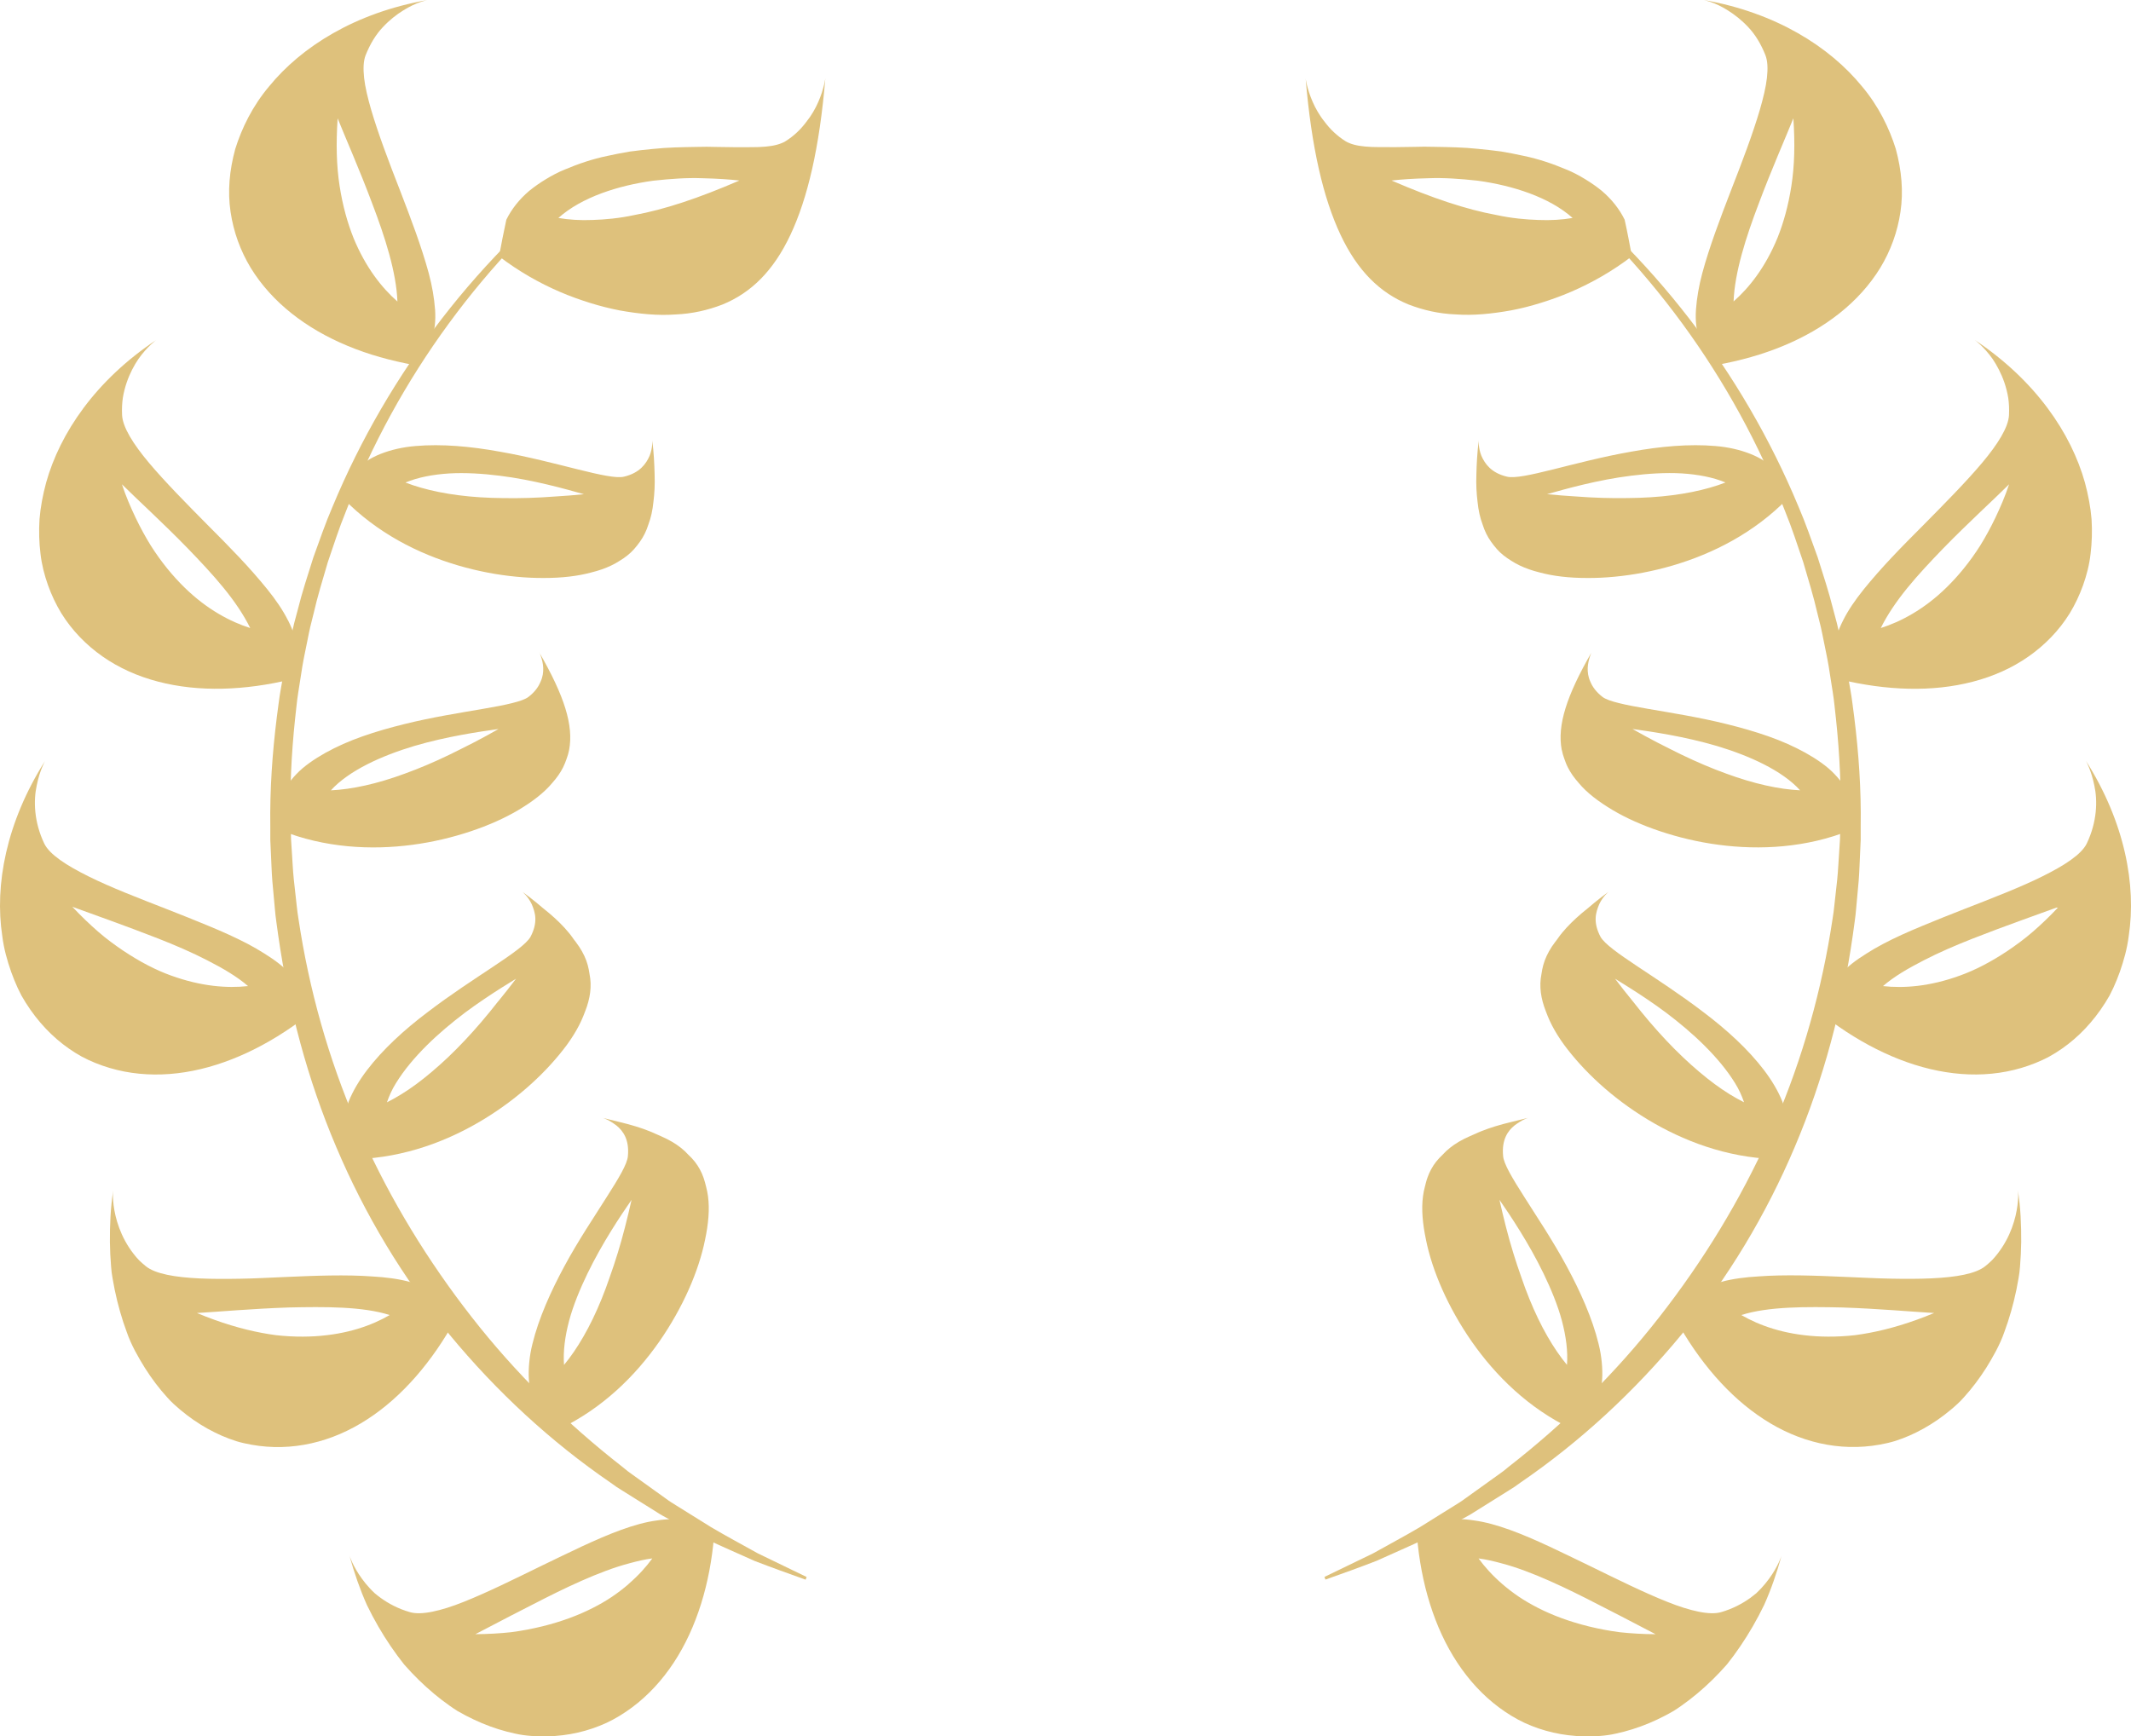 <svg xmlns="http://www.w3.org/2000/svg" id="uuid-9c416090-755a-4323-95f5-a90e5af98c96" data-name="Capa 2" viewBox="0 0 574.28 468.03"><defs><style>      .uuid-1a5b307e-1e1a-4d8c-a26d-0566fc6c27d9 {        fill: #dec17c;      }    </style></defs><g id="uuid-6a671afc-9d48-4725-b503-8ccf4cdef274" data-name="&#xEB;&#xCE;&#xD3;&#xC8; 1"><g><g><path class="uuid-1a5b307e-1e1a-4d8c-a26d-0566fc6c27d9" d="M217.37,425.06l-13.1-6.34c-4.23-2.37-8.5-4.63-12.65-7.09l-6.14-3.83-3.07-1.91c-1.02-.63-2.05-1.26-3.01-1.99l-5.87-4.21-2.93-2.1c-.49-.35-.98-.69-1.46-1.06l-1.4-1.14c-15.15-11.82-28.9-25.34-40.65-40.42-11.76-15.05-21.78-31.44-29.6-48.88-7.84-17.43-13.36-35.92-16.49-54.84-.34-2.37-.81-4.73-1.04-7.12l-.79-7.15c-.25-2.39-.34-4.79-.51-7.18l-.23-3.59-.07-3.6c-.33-9.6,.15-19.22,1.15-28.77,.29-2.38,.47-4.79,.86-7.16l1.12-7.13c.4-2.37,.93-4.72,1.39-7.08,.25-1.18,.45-2.36,.74-3.53l.87-3.5c1.07-4.7,2.5-9.29,3.85-13.92,1.56-4.56,3.02-9.15,4.85-13.61,13.87-35.98,37.48-68.3,67.81-92.56l-.47-.6c-31.06,23.54-55.81,55.51-70.88,91.74-1.95,4.5-3.53,9.15-5.21,13.76-1.47,4.68-3.02,9.34-4.2,14.11l-.95,3.56c-.31,1.19-.55,2.39-.82,3.59-.52,2.4-1.1,4.79-1.56,7.2l-1.28,7.26c-.44,2.42-.68,4.87-1.03,7.3-1.22,9.75-1.9,19.59-1.76,29.44v3.69s.17,3.69,.17,3.69c.13,2.46,.18,4.92,.38,7.38l.67,7.36c.18,2.46,.62,4.89,.92,7.33,2.8,19.5,7.87,38.75,15.61,56.96,7.7,18.21,17.99,35.38,30.57,50.64,12.59,15.25,27.21,28.81,43.46,39.94l1.5,1.07c.51,.34,1.04,.66,1.56,.99l3.13,1.96,6.25,3.91c1.02,.68,2.11,1.25,3.19,1.83l3.24,1.75,6.47,3.49c4.43,2.09,8.94,4.03,13.39,6.04,4.56,1.76,9.17,3.41,13.75,5.05l.27-.71Z"></path><path class="uuid-1a5b307e-1e1a-4d8c-a26d-0566fc6c27d9" d="M185.36,410c-2.52-.69-5.34-.64-8.37-.17-2.97,.39-6.18,1.29-9.57,2.52-6.77,2.45-14.31,6.25-21.58,9.74-7.32,3.58-14.59,7.18-20.86,9.67-3.16,1.27-5.97,2.15-8.42,2.65-2.45,.5-4.53,.58-6.09,.13-3.12-.9-5.76-2.3-7.93-3.88-.54-.39-1.06-.8-1.54-1.21-.47-.43-.9-.87-1.31-1.31-.82-.88-1.54-1.76-2.15-2.61-2.47-3.39-3.36-6.2-3.36-6.2,1.31,4.71,2.87,9.19,4.71,13.3,1.94,4.01,4.1,7.72,6.42,11.12,1.16,1.7,2.36,3.33,3.58,4.87,1.29,1.47,2.61,2.87,3.95,4.18,2.69,2.63,5.47,4.95,8.3,6.94,.71,.5,1.41,.98,2.13,1.43,.74,.43,1.47,.83,2.21,1.22,1.48,.77,2.96,1.47,4.44,2.09,2.96,1.24,5.92,2.16,8.83,2.78,2.88,.67,5.87,.79,8.71,.76,2.85-.07,5.62-.41,8.28-1.02,2.66-.61,5.21-1.48,7.64-2.59,2.43-1.12,4.78-2.58,6.95-4.19,4.36-3.25,8.12-7.34,11.23-12.06,6.22-9.44,9.81-21.43,10.87-34.13-2.4-1.26-4.7-2.7-7.06-4.04Zm-15.96,16.97c-1.33,1.15-2.79,2.28-4.41,3.38-1.61,1.09-3.34,2.1-5.26,3.07-3.82,1.94-8.29,3.64-13.56,4.94-2.63,.64-5.47,1.21-8.49,1.59-2.98,.32-6.16,.51-9.57,.53,2.46-1.28,5.74-2.99,9.54-4.97,1.86-.95,3.84-1.97,5.93-3.04,2.09-1.08,4.26-2.18,6.46-3.26,4.4-2.15,8.92-4.2,13.28-5.82,2.18-.81,4.32-1.5,6.38-2.04,2.09-.57,4.15-1.05,6.09-1.29-1.64,2.26-3.74,4.6-6.4,6.89Z"></path><path class="uuid-1a5b307e-1e1a-4d8c-a26d-0566fc6c27d9" d="M117.74,349.14c-3.94-3.36-10.06-4.65-17.37-5.08-7.11-.53-15.35-.22-23.6,.15-4.09,.17-8.27,.41-12.1,.46-3.84,.07-7.52,.07-10.85-.08-6.66-.31-11.96-1.22-14.52-3.29-.64-.52-1.24-1.05-1.8-1.59-.54-.55-1.02-1.13-1.47-1.71-.91-1.16-1.67-2.34-2.31-3.52-1.29-2.36-2.08-4.68-2.57-6.71-.49-2.04-.66-3.78-.71-5.02-.04-.61,0-1.12,.03-1.46,.03-.34,.05-.53,.05-.53-.75,4.86-.93,9.51-.9,14.03,.03,2.25,.13,4.46,.32,6.62,.07,1.09,.21,2.14,.4,3.17,.17,1.03,.36,2.05,.57,3.06,.83,4.02,1.92,7.83,3.24,11.38,1.24,3.59,3.07,6.73,4.89,9.68,1.86,2.94,3.88,5.6,6.04,7.97,1.05,1.2,2.24,2.26,3.43,3.27,1.19,1,2.41,1.93,3.65,2.79,2.47,1.71,5.03,3.13,7.62,4.26,1.3,.56,2.6,1.05,3.92,1.47,1.33,.41,2.71,.7,4.07,.95,10.91,1.96,21.75-.69,31.19-6.83,9.47-6.12,17.61-15.7,23.8-27l-4.99-6.42Zm-32.76,11.03c-2.16,.13-4.46,.15-6.89,.02-1.21-.07-2.47-.16-3.74-.31-1.25-.16-2.53-.37-3.84-.62-5.26-.99-11.06-2.69-17.44-5.35,5.64-.32,15.04-1.17,24.71-1.49,9.56-.21,19.92-.31,27.24,2.04-4.82,2.8-11.39,5.17-20.04,5.71Z"></path><path class="uuid-1a5b307e-1e1a-4d8c-a26d-0566fc6c27d9" d="M81.49,270.05l-.81-3.98c-1.17-2.33-3.04-4.4-5.45-6.3-1.2-.95-2.55-1.86-3.97-2.75-1.39-.89-2.89-1.75-4.47-2.59-3.18-1.67-6.71-3.26-10.43-4.8-3.71-1.54-7.47-3.05-11.3-4.54-7.63-2.98-15.25-5.9-21.18-8.86-5.96-2.95-10.51-5.91-11.94-8.83-2.79-5.85-2.94-11.55-2.05-15.66,.81-4.12,2.28-6.67,2.28-6.67C1.62,221.7-1.47,238.64,.61,252.28c.42,3.44,1.34,6.65,2.39,9.66,.54,1.51,1.13,2.96,1.77,4.36,.32,.7,.66,1.38,1.01,2.05,.38,.67,.77,1.32,1.17,1.95,3.21,5.09,7.17,9.24,11.62,12.34,1.11,.78,2.25,1.49,3.42,2.14,1.19,.64,2.45,1.22,3.7,1.73,2.52,1.02,5.13,1.79,7.79,2.31,5.32,1.03,10.87,1.06,16.45,.17,11.16-1.77,22.45-7.21,32.58-15-.34-1.31-.77-2.6-1.03-3.93Zm-35.4-7.1c-4.13-1.49-8.29-3.65-12.81-6.65-2.23-1.51-4.59-3.21-6.85-5.19-2.27-1.97-4.58-4.19-6.93-6.69,2.62,.95,6.11,2.21,10.16,3.68,3.99,1.45,8.42,3.1,12.99,4.88,4.54,1.79,9.1,3.74,13.21,5.87,4.15,2.12,8.05,4.39,10.98,6.94-5.55,.61-12.55,.13-20.75-2.84Z"></path><path class="uuid-1a5b307e-1e1a-4d8c-a26d-0566fc6c27d9" d="M77.57,167.14c-1.35-2.7-3.25-5.46-5.52-8.29-2.3-2.84-4.82-5.7-7.55-8.6-2.73-2.9-5.64-5.84-8.56-8.76-5.75-5.81-11.41-11.54-15.75-16.69-4.32-5.14-7.11-9.63-7.29-12.9-.08-1.63-.01-3.19,.2-4.65,.24-1.45,.59-2.81,1.02-4.08,.86-2.54,2.02-4.69,3.19-6.42,2.42-3.42,4.84-5.14,4.84-5.14-16.39,10.9-26,25.15-29.72,38.48-.9,3.35-1.52,6.64-1.78,9.84-.2,3.22-.11,6.33,.26,9.3,.33,2.96,1.07,5.82,2.03,8.51,.96,2.69,2.16,5.2,3.57,7.53,2.89,4.67,6.74,8.61,11.15,11.69,4.42,3.09,9.46,5.34,14.96,6.77,10.96,2.87,23.38,2.41,35.93-.63,.44-2.68,.87-5.35,1.48-8-.13-2.6-1.08-5.26-2.44-7.97Zm-18.7-1.72c-3.03-1.79-6.12-4.1-9.19-7.11-3.07-3.01-6.17-6.72-9.07-11.3-1.41-2.28-2.78-4.78-4.09-7.52-1.3-2.74-2.61-5.74-3.66-8.95,3.91,3.9,10.96,10.3,17.7,17.23,3.34,3.46,6.79,7.11,9.74,10.74,2.95,3.63,5.39,7.23,7.13,10.77-2.67-.84-5.55-2.08-8.56-3.86Z"></path><path class="uuid-1a5b307e-1e1a-4d8c-a26d-0566fc6c27d9" d="M117.24,83.4c-.23-3.07-.77-6.3-1.71-9.8-1.9-7.01-4.8-14.68-7.76-22.35-3.01-7.7-5.83-15.15-7.73-21.61-.93-3.21-1.65-6.18-1.92-8.67-.27-2.49-.18-4.57,.41-6.08,1.2-3.02,2.76-5.58,4.6-7.52,1.82-1.97,3.76-3.46,5.54-4.56,1.77-1.11,3.37-1.83,4.56-2.23,1.18-.41,1.91-.56,1.91-.56-19.4,3.41-33.92,12.59-42.64,23.29-4.46,5.3-7.32,11.17-9.1,16.84-1.59,5.82-2.08,11.48-1.27,16.93,.8,5.45,2.67,10.55,5.45,15.14,2.84,4.63,6.59,8.75,11.01,12.26,4.43,3.52,9.54,6.45,15.12,8.76,5.6,2.33,11.57,3.99,17.96,5.16,1.52-2.24,3-4.52,4.57-6.73,.94-2.43,1.21-5.2,1.01-8.25Zm-22-19.34c-1.59-3.98-2.89-8.59-3.72-13.95-.84-5.37-.99-11.32-.53-18.21,2.1,5.23,5.91,13.84,9.29,22.88,3.51,9.19,6.54,18.66,6.82,26.49-4.19-3.68-8.57-9.17-11.86-17.2Z"></path><path class="uuid-1a5b307e-1e1a-4d8c-a26d-0566fc6c27d9" d="M190.8,322.45c-.12-.87-.28-1.71-.5-2.52-.21-.82-.4-1.67-.69-2.45-.55-1.58-1.33-3.04-2.37-4.36-.52-.66-1.11-1.28-1.75-1.88-.59-.65-1.24-1.26-1.97-1.84-1.46-1.16-3.21-2.19-5.29-3.1-1.08-.43-2.06-.96-3.22-1.4-1.14-.46-2.36-.89-3.68-1.29-2.62-.82-5.72-1.48-8.89-2.29,0,0,.47,.13,1.15,.46,.68,.33,1.56,.86,2.51,1.57,1.85,1.47,3.52,3.9,3.11,8.22-.12,2.1-2.48,6.03-5.8,11.22-1.7,2.66-3.55,5.56-5.5,8.62-1.95,3.12-3.99,6.49-5.8,9.86-3.68,6.8-6.95,14.09-8.62,20.94-.44,1.73-.71,3.37-.86,4.96-.16,1.59-.2,3.14-.11,4.62,.18,2.96,.88,5.66,2.21,7.93,.49,.47,.95,.97,1.46,1.42l1.53,1.34,3.07,2.67c11.61-5.59,20.4-14.27,26.87-23.52,6.44-9.27,10.65-19.09,12.33-27.41,.91-4.26,1.28-8.28,.81-11.75Zm-24.33,15.29c-.69,2.25-1.41,4.43-2.16,6.51-.69,2.03-1.42,3.99-2.18,5.86-3.03,7.47-6.56,13.49-10.13,17.79-.28-3.64,.26-7.73,1.37-11.91,1.12-4.19,2.97-8.63,4.95-12.73,4.02-8.28,8.89-15.53,11.88-19.86-1.15,5.08-2.34,9.84-3.73,14.35Z"></path><path class="uuid-1a5b307e-1e1a-4d8c-a26d-0566fc6c27d9" d="M159.07,263.8c-.1-.81-.28-1.61-.4-2.45-.31-1.66-.91-3.3-1.84-4.94-.46-.82-1-1.64-1.63-2.47-.67-.81-1.19-1.7-1.93-2.55-1.41-1.72-3.17-3.48-5.32-5.29-.54-.45-1.1-.91-1.68-1.37-.56-.47-1.13-.95-1.7-1.43-1.18-.96-2.45-1.94-3.83-2.95,0,0,1.57,1.26,2.56,3.37,.45,1.07,.92,2.32,.97,3.79,.05,1.46-.31,3.13-1.32,5.03-2.18,3.8-15.2,10.7-27.72,20.28-6.35,4.79-12.1,10.07-16.33,15.63-2.11,2.78-3.8,5.61-4.92,8.42-1.06,2.79-1.39,5.49-1.05,8.09l3.18,7.48c13.01-.48,24.6-4.89,34.23-10.73,9.65-5.88,17.18-13.01,22.42-20.06,1.28-1.76,2.37-3.5,3.26-5.22,.9-1.72,1.52-3.39,2.14-5.12,.57-1.71,.91-3.39,.99-5.04,.04-.83,.02-1.64-.08-2.46Zm-24.8,6.08c-1.51,1.92-3,3.77-4.51,5.53-3.01,3.53-6.04,6.73-9,9.55-1.48,1.41-2.96,2.73-4.41,3.95-1.42,1.2-2.8,2.31-4.18,3.32-2.74,2.02-5.4,3.64-7.89,4.89,.59-1.71,1.33-3.41,2.42-5.16,1.08-1.75,2.34-3.49,3.74-5.19,2.8-3.41,6.14-6.66,9.6-9.6,1.73-1.47,3.49-2.87,5.22-4.18,1.76-1.32,3.54-2.56,5.21-3.69,3.35-2.27,6.37-4.13,8.6-5.5-1.59,2.1-3.19,4.14-4.8,6.1Z"></path><path class="uuid-1a5b307e-1e1a-4d8c-a26d-0566fc6c27d9" d="M145.38,175.89s.22,.44,.44,1.17c.24,.73,.52,1.76,.57,2.93,.05,1.17-.11,2.47-.73,3.8-.56,1.34-1.52,2.72-3.21,4.03-.84,.66-2.43,1.2-4.54,1.72-2.08,.52-4.73,1.01-7.76,1.53-6.05,1.05-13.7,2.24-21.21,4.11-3.78,.93-7.58,2.01-11.22,3.29-3.65,1.28-6.98,2.76-10.04,4.46-3.01,1.7-5.8,3.6-7.81,5.73-2.05,2.13-3.55,4.47-4.32,6.98-.05,2.71,.04,5.42,.05,8.13,5.91,2.4,12.07,3.75,18.07,4.32,6.01,.57,11.89,.36,17.47-.38,5.59-.74,10.82-2.01,15.66-3.62,4.85-1.62,9.23-3.57,12.91-5.76,3.69-2.2,6.92-4.63,9.13-7.31,1.19-1.34,2.19-2.73,2.92-4.21,.38-.74,.65-1.5,.93-2.27,.29-.77,.52-1.57,.68-2.39,1.25-6.61-1.28-14.55-8.01-26.25Zm-17.73,24.26c-1.14,.58-2.24,1.13-3.3,1.67-1.09,.54-2.15,1.07-3.16,1.57-4.17,2.02-8.23,3.74-12.08,5.13-7.56,2.8-14.36,4.25-19.94,4.51,4.85-5.35,13.74-9.35,22.41-11.94,8.84-2.61,17.63-3.87,22.77-4.59-2.25,1.29-4.49,2.5-6.7,3.65Z"></path><path class="uuid-1a5b307e-1e1a-4d8c-a26d-0566fc6c27d9" d="M176.41,127.85c-.06-2.76-.21-5.76-.63-9.17,0,0,.15,2.01-.72,4.18-.94,2.13-2.62,4.58-6.81,5.6-4.03,1.1-18.27-4.06-33.63-6.73-7.76-1.41-15.59-2.12-22.6-1.51-3.53,.29-6.63,1.02-9.42,2.11-2.76,1.1-5.15,2.6-6.77,4.63-1.09,2.48-2.28,4.92-3.29,7.44,9.05,9.25,20.09,14.83,30.91,18.01,5.41,1.59,10.77,2.58,15.82,3.05,2.53,.24,4.97,.34,7.31,.33,2.39,0,4.67-.12,6.82-.37,2.15-.25,4.17-.63,6.03-1.14,1.93-.48,3.71-1.09,5.3-1.86,.8-.38,1.55-.8,2.26-1.26,.74-.45,1.44-.92,2.09-1.45,1.32-1.03,2.36-2.29,3.35-3.66,.99-1.37,1.77-2.94,2.33-4.75,.66-1.75,1.1-3.73,1.33-5.99,.28-2.23,.43-4.66,.32-7.46Zm-26.73,5.97c-2.45,.19-4.84,.32-7.18,.39-2.34,.07-4.61,.09-6.82,.05-2.18-.02-4.26-.09-6.28-.22-8.08-.51-14.92-1.96-20.13-3.98,3.38-1.41,7.46-2.18,11.8-2.45,4.37-.25,9.09,.05,13.61,.62,9.01,1.11,17.69,3.57,22.68,4.98-2.6,.26-5.17,.46-7.68,.61Z"></path><path class="uuid-1a5b307e-1e1a-4d8c-a26d-0566fc6c27d9" d="M220.55,27.41c-.76,1.75-1.82,3.67-3.29,5.49-1.43,1.91-3.26,3.73-5.66,5.22-1.22,.71-2.97,1.2-5.26,1.4-2.27,.23-5.1,.12-8.2,.16-1.59-.02-3.26-.05-4.98-.07-.88-.02-1.78-.03-2.69-.05-.9,.01-1.82,.03-2.75,.04-3.74,.07-7.79,.11-11.82,.55-2.03,.19-4.09,.42-6.16,.7-2.03,.34-4.06,.73-6.07,1.18-4.08,.84-7.9,2.16-11.51,3.68-1.82,.74-3.49,1.65-5.08,2.61-1.59,.96-3.07,2-4.44,3.11-2.68,2.27-4.78,4.92-6.19,7.8-.73,3.3-1.35,6.62-1.96,9.86,5.31,4.07,10.87,7.2,16.37,9.57,2.76,1.19,5.46,2.15,8.18,3,2.73,.85,5.41,1.52,8.01,2.02,5.16,.93,10.26,1.43,14.82,1.09,4.69-.18,8.88-1.17,12.79-2.67,7.74-3.15,13.8-9.09,18.38-18.86,4.58-9.74,7.81-23.36,9.38-42.14,0,0-.35,2.83-1.88,6.33Zm-49.63,30.56c-3.98,.86-7.78,1.21-11.19,1.32-3.39,.15-6.49-.07-9.25-.54,6.3-5.64,16.26-8.77,25.54-10.04,4.74-.52,9.19-.83,13.24-.67,4.01,.09,7.41,.32,10,.62-10.95,4.74-20.18,7.82-28.34,9.31Z"></path></g><g><path class="uuid-1a5b307e-1e1a-4d8c-a26d-0566fc6c27d9" d="M357.18,425.77c4.59-1.63,9.19-3.28,13.75-5.05,4.45-2.02,8.95-3.95,13.39-6.04l6.47-3.49,3.24-1.75c1.08-.58,2.17-1.16,3.19-1.83l6.25-3.91,3.13-1.96c.52-.33,1.05-.64,1.56-.99l1.5-1.07c16.25-11.12,30.87-24.69,43.46-39.94,12.58-15.27,22.87-32.43,30.57-50.64,7.74-18.21,12.81-37.46,15.61-56.96,.3-2.45,.74-4.87,.92-7.33l.67-7.36c.2-2.45,.25-4.92,.38-7.38l.17-3.69v-3.69c.15-9.85-.53-19.69-1.75-29.44-.35-2.43-.58-4.88-1.03-7.3l-1.28-7.26c-.46-2.41-1.04-4.8-1.56-7.2-.28-1.2-.51-2.4-.82-3.59l-.95-3.56c-1.18-4.77-2.73-9.43-4.2-14.11-1.68-4.61-3.26-9.26-5.21-13.76-15.07-36.23-39.81-68.2-70.88-91.74l-.47,.6c30.34,24.26,53.94,56.58,67.81,92.56,1.83,4.46,3.3,9.06,4.85,13.61,1.35,4.62,2.78,9.22,3.85,13.92l.87,3.5c.28,1.17,.49,2.36,.74,3.53,.46,2.36,.99,4.71,1.39,7.08l1.12,7.13c.39,2.37,.57,4.77,.86,7.16,1.01,9.56,1.48,19.17,1.15,28.77l-.07,3.6-.23,3.59c-.18,2.39-.27,4.79-.51,7.18l-.79,7.15c-.22,2.39-.7,4.75-1.04,7.12-3.13,18.93-8.65,37.42-16.49,54.84-7.81,17.44-17.83,33.83-29.6,48.88-11.75,15.08-25.5,28.6-40.65,40.42l-1.4,1.14c-.48,.37-.97,.7-1.46,1.06l-2.93,2.1-5.87,4.21c-.96,.73-1.99,1.36-3.01,1.99l-3.07,1.91-6.14,3.83c-4.15,2.46-8.43,4.71-12.65,7.09l-13.1,6.34,.27,.71Z"></path><path class="uuid-1a5b307e-1e1a-4d8c-a26d-0566fc6c27d9" d="M381.86,414.03c1.06,12.7,4.64,24.69,10.87,34.13,3.11,4.72,6.87,8.81,11.23,12.06,2.17,1.61,4.53,3.07,6.95,4.19,2.42,1.11,4.98,1.98,7.64,2.59,2.66,.61,5.43,.95,8.28,1.02,2.84,.04,5.83-.08,8.71-.76,2.91-.62,5.87-1.55,8.83-2.78,1.48-.62,2.96-1.31,4.44-2.09,.74-.39,1.48-.79,2.21-1.22,.72-.44,1.42-.93,2.13-1.43,2.83-1.99,5.61-4.31,8.3-6.94,1.34-1.32,2.66-2.71,3.95-4.18,1.23-1.54,2.43-3.17,3.58-4.87,2.32-3.4,4.48-7.12,6.42-11.12,1.85-4.11,3.4-8.59,4.71-13.3,0,0-.88,2.81-3.36,6.2-.62,.85-1.33,1.73-2.15,2.61-.41,.44-.85,.88-1.31,1.31-.49,.41-1,.81-1.54,1.21-2.17,1.57-4.81,2.97-7.93,3.88-1.56,.45-3.64,.37-6.09-.13-2.45-.5-5.27-1.38-8.42-2.65-6.27-2.49-13.54-6.09-20.86-9.67-7.27-3.5-14.81-7.3-21.58-9.74-3.39-1.22-6.6-2.12-9.57-2.52-3.02-.48-5.84-.52-8.37,.17-2.36,1.34-4.66,2.77-7.06,4.04Zm16.62,6.04c1.94,.24,4,.72,6.09,1.29,2.07,.54,4.2,1.23,6.38,2.04,4.36,1.61,8.88,3.67,13.28,5.82,2.2,1.07,4.37,2.18,6.46,3.26,2.08,1.07,4.07,2.09,5.93,3.04,3.81,1.98,7.08,3.69,9.54,4.97-3.41-.02-6.59-.21-9.57-.53-3.02-.38-5.87-.95-8.49-1.59-5.26-1.3-9.74-3-13.56-4.94-1.91-.98-3.64-1.98-5.26-3.07-1.62-1.1-3.08-2.23-4.41-3.38-2.65-2.29-4.75-4.63-6.4-6.89Z"></path><path class="uuid-1a5b307e-1e1a-4d8c-a26d-0566fc6c27d9" d="M451.55,355.56c6.19,11.3,14.34,20.88,23.8,27,9.44,6.14,20.28,8.79,31.19,6.83,1.36-.25,2.74-.55,4.07-.95,1.31-.42,2.62-.91,3.92-1.47,2.59-1.13,5.14-2.55,7.62-4.26,1.24-.86,2.45-1.79,3.65-2.79,1.19-1,2.38-2.06,3.43-3.27,2.15-2.37,4.18-5.04,6.04-7.97,1.82-2.96,3.64-6.09,4.89-9.68,1.31-3.55,2.41-7.35,3.24-11.38,.21-1.01,.4-2.03,.57-3.06,.19-1.03,.32-2.08,.4-3.17,.18-2.16,.29-4.37,.32-6.62,.03-4.52-.15-9.17-.9-14.03,0,0,.02,.18,.05,.53,.02,.34,.06,.84,.03,1.46-.05,1.24-.23,2.98-.71,5.02-.49,2.03-1.28,4.36-2.57,6.71-.64,1.18-1.41,2.36-2.31,3.52-.46,.58-.93,1.15-1.47,1.71-.56,.54-1.16,1.08-1.8,1.59-2.56,2.07-7.86,2.99-14.52,3.29-3.33,.15-7,.16-10.85,.08-3.82-.06-8-.3-12.1-.46-8.24-.37-16.48-.68-23.6-.15-7.3,.43-13.42,1.72-17.37,5.08l-4.99,6.42Zm17.72-1.1c7.32-2.35,17.68-2.25,27.24-2.04,9.67,.32,19.08,1.17,24.71,1.49-6.38,2.66-12.18,4.36-17.44,5.35-1.31,.25-2.6,.45-3.84,.62-1.27,.15-2.53,.24-3.74,.31-2.43,.13-4.72,.11-6.89-.02-8.65-.54-15.22-2.91-20.04-5.71Z"></path><path class="uuid-1a5b307e-1e1a-4d8c-a26d-0566fc6c27d9" d="M491.77,273.98c10.13,7.8,21.42,13.24,32.58,15,5.58,.89,11.12,.87,16.45-.17,2.66-.52,5.27-1.28,7.79-2.31,1.25-.51,2.51-1.08,3.7-1.73,1.17-.65,2.31-1.36,3.42-2.14,4.45-3.11,8.4-7.25,11.62-12.34,.4-.64,.79-1.29,1.17-1.95,.35-.67,.68-1.35,1.01-2.05,.64-1.4,1.24-2.85,1.77-4.36,1.05-3.02,1.97-6.22,2.39-9.66,2.08-13.63-1.01-30.58-11.55-47.22,0,0,1.46,2.55,2.28,6.67,.9,4.1,.75,9.8-2.05,15.66-1.44,2.92-5.98,5.88-11.94,8.83-5.93,2.96-13.55,5.88-21.18,8.86-3.83,1.49-7.59,3-11.3,4.54-3.71,1.54-7.25,3.12-10.43,4.8-1.59,.84-3.09,1.7-4.47,2.59-1.42,.89-2.77,1.8-3.97,2.75-2.4,1.91-4.28,3.97-5.45,6.3l-.81,3.98c-.26,1.33-.69,2.62-1.03,3.93Zm15.68-8.19c2.93-2.55,6.83-4.82,10.98-6.94,4.11-2.13,8.67-4.08,13.21-5.87,4.58-1.79,9-3.44,12.99-4.88,4.05-1.47,7.54-2.73,10.16-3.68-2.34,2.5-4.65,4.72-6.93,6.69-2.26,1.98-4.63,3.68-6.85,5.19-4.52,3-8.69,5.16-12.81,6.65-8.19,2.98-15.19,3.46-20.75,2.84Z"></path><path class="uuid-1a5b307e-1e1a-4d8c-a26d-0566fc6c27d9" d="M494.27,175.11c.61,2.64,1.04,5.32,1.48,8,12.55,3.04,24.97,3.5,35.93,.63,5.5-1.43,10.54-3.68,14.96-6.77,4.41-3.08,8.26-7.01,11.15-11.69,1.41-2.33,2.61-4.85,3.57-7.53,.96-2.69,1.7-5.54,2.03-8.51,.36-2.97,.46-6.08,.26-9.3-.26-3.2-.88-6.48-1.78-9.84-3.72-13.33-13.33-27.58-29.72-38.48,0,0,2.42,1.71,4.84,5.14,1.16,1.73,2.33,3.89,3.19,6.42,.43,1.27,.78,2.63,1.02,4.08,.21,1.46,.28,3.02,.2,4.65-.18,3.27-2.97,7.76-7.29,12.9-4.34,5.15-10.01,10.88-15.75,16.69-2.91,2.92-5.83,5.85-8.56,8.76-2.73,2.9-5.25,5.76-7.55,8.6-2.27,2.83-4.17,5.59-5.52,8.29-1.37,2.7-2.32,5.36-2.44,7.97Zm12.58-5.83c1.74-3.54,4.19-7.14,7.13-10.77,2.94-3.62,6.4-7.28,9.74-10.74,6.74-6.92,13.8-13.32,17.7-17.23-1.05,3.21-2.36,6.21-3.66,8.95-1.31,2.74-2.68,5.24-4.09,7.52-2.9,4.58-6.01,8.3-9.07,11.3-3.06,3.01-6.16,5.32-9.19,7.11-3.01,1.78-5.9,3.02-8.56,3.86Z"></path><path class="uuid-1a5b307e-1e1a-4d8c-a26d-0566fc6c27d9" d="M458.05,91.65c1.56,2.21,3.04,4.49,4.57,6.73,6.39-1.17,12.36-2.83,17.96-5.16,5.58-2.31,10.69-5.24,15.12-8.76,4.43-3.52,8.17-7.63,11.01-12.26,2.78-4.59,4.66-9.69,5.45-15.14,.81-5.45,.31-11.11-1.27-16.93-1.78-5.67-4.64-11.53-9.1-16.84-8.73-10.7-23.24-19.89-42.64-23.29,0,0,.72,.15,1.91,.56,1.19,.4,2.8,1.12,4.56,2.23,1.77,1.11,3.72,2.6,5.54,4.56,1.84,1.94,3.41,4.51,4.6,7.52,.59,1.52,.69,3.59,.41,6.08-.27,2.49-.99,5.46-1.92,8.67-1.9,6.46-4.72,13.91-7.73,21.61-2.96,7.67-5.87,15.34-7.76,22.35-.94,3.5-1.48,6.73-1.71,9.8-.21,3.05,.07,5.82,1.01,8.25Zm9.13-10.39c.29-7.82,3.31-17.3,6.82-26.49,3.38-9.04,7.19-17.65,9.29-22.88,.47,6.88,.31,12.84-.53,18.21-.83,5.36-2.13,9.98-3.72,13.95-3.29,8.03-7.67,13.52-11.86,17.2Z"></path><path class="uuid-1a5b307e-1e1a-4d8c-a26d-0566fc6c27d9" d="M384.29,334.2c1.68,8.33,5.89,18.14,12.33,27.41,6.47,9.25,15.26,17.93,26.87,23.52l3.07-2.67,1.53-1.34c.5-.45,.97-.95,1.46-1.42,1.33-2.27,2.03-4.97,2.21-7.93,.09-1.48,.05-3.02-.11-4.62-.15-1.59-.42-3.23-.86-4.96-1.67-6.86-4.94-14.15-8.62-20.94-1.81-3.37-3.85-6.73-5.8-9.86-1.95-3.06-3.8-5.96-5.5-8.62-3.32-5.2-5.68-9.13-5.8-11.22-.41-4.32,1.25-6.75,3.11-8.22,.95-.71,1.83-1.24,2.51-1.57,.68-.33,1.15-.46,1.15-.46-3.17,.81-6.27,1.47-8.89,2.29-1.32,.41-2.54,.83-3.68,1.29-1.15,.44-2.13,.97-3.22,1.4-2.09,.91-3.84,1.94-5.29,3.1-.73,.58-1.38,1.19-1.97,1.84-.64,.61-1.23,1.22-1.75,1.88-1.04,1.32-1.82,2.77-2.37,4.36-.29,.78-.48,1.64-.69,2.45-.22,.81-.39,1.65-.5,2.52-.47,3.47-.1,7.49,.81,11.75Zm19.79-10.81c2.99,4.33,7.86,11.58,11.88,19.86,1.98,4.11,3.84,8.55,4.95,12.73,1.11,4.18,1.66,8.27,1.37,11.91-3.57-4.29-7.1-10.31-10.13-17.79-.76-1.87-1.49-3.82-2.18-5.86-.74-2.08-1.47-4.26-2.16-6.51-1.39-4.51-2.59-9.28-3.73-14.35Z"></path><path class="uuid-1a5b307e-1e1a-4d8c-a26d-0566fc6c27d9" d="M415.13,266.26c.08,1.65,.42,3.33,.99,5.04,.62,1.73,1.24,3.4,2.14,5.12,.89,1.72,1.98,3.46,3.26,5.22,5.24,7.06,12.77,14.19,22.42,20.06,9.63,5.83,21.22,10.24,34.23,10.73l3.18-7.48c.34-2.6,.01-5.3-1.05-8.09-1.12-2.81-2.81-5.64-4.92-8.42-4.23-5.56-9.98-10.84-16.33-15.63-12.52-9.58-25.54-16.47-27.72-20.28-1.01-1.9-1.37-3.57-1.32-5.03,.05-1.46,.52-2.72,.97-3.79,.99-2.12,2.56-3.37,2.56-3.37-1.38,1.01-2.66,1.99-3.83,2.95-.57,.48-1.14,.95-1.7,1.43-.58,.46-1.14,.92-1.68,1.37-2.14,1.82-3.91,3.57-5.32,5.29-.74,.85-1.26,1.74-1.93,2.55-.63,.82-1.17,1.64-1.63,2.47-.92,1.64-1.52,3.28-1.84,4.94-.12,.84-.3,1.64-.4,2.45-.09,.81-.12,1.63-.08,2.46Zm20.08-2.47c2.23,1.38,5.25,3.24,8.6,5.5,1.67,1.13,3.45,2.38,5.21,3.69,1.73,1.31,3.49,2.7,5.22,4.18,3.46,2.94,6.8,6.2,9.6,9.6,1.4,1.7,2.66,3.44,3.74,5.19,1.09,1.75,1.83,3.45,2.42,5.16-2.5-1.24-5.15-2.87-7.89-4.89-1.37-1.01-2.76-2.11-4.18-3.32-1.45-1.22-2.92-2.53-4.41-3.95-2.97-2.82-5.99-6.02-9-9.55-1.51-1.77-3-3.61-4.51-5.53-1.61-1.96-3.21-3.99-4.8-6.1Z"></path><path class="uuid-1a5b307e-1e1a-4d8c-a26d-0566fc6c27d9" d="M420.89,202.14c.16,.82,.39,1.62,.68,2.39,.28,.78,.55,1.54,.93,2.27,.73,1.48,1.73,2.88,2.92,4.21,2.2,2.68,5.44,5.11,9.13,7.31,3.68,2.19,8.06,4.15,12.91,5.76,4.84,1.61,10.06,2.88,15.66,3.62,5.58,.74,11.47,.95,17.47,.38,6.01-.57,12.16-1.92,18.07-4.32,.01-2.71,.1-5.42,.05-8.13-.77-2.51-2.27-4.85-4.32-6.98-2.01-2.13-4.8-4.04-7.81-5.73-3.06-1.69-6.39-3.18-10.04-4.46-3.64-1.28-7.44-2.36-11.22-3.29-7.51-1.87-15.16-3.06-21.21-4.11-3.03-.52-5.67-1.01-7.76-1.53-2.12-.52-3.71-1.06-4.54-1.72-1.69-1.32-2.65-2.69-3.21-4.03-.62-1.33-.78-2.63-.73-3.8,.05-1.16,.34-2.19,.57-2.93,.22-.73,.44-1.17,.44-1.17-6.73,11.7-9.26,19.64-8.01,26.25Zm19.04-5.65c5.14,.72,13.93,1.98,22.77,4.59,8.67,2.59,17.56,6.59,22.41,11.94-5.58-.26-12.38-1.72-19.94-4.51-3.85-1.39-7.9-3.11-12.08-5.13-1.01-.5-2.07-1.03-3.16-1.57-1.06-.54-2.16-1.09-3.3-1.67-2.21-1.15-4.45-2.37-6.7-3.65Z"></path><path class="uuid-1a5b307e-1e1a-4d8c-a26d-0566fc6c27d9" d="M398.19,135.31c.23,2.26,.67,4.24,1.33,5.99,.56,1.81,1.34,3.38,2.33,4.75,.99,1.37,2.03,2.63,3.35,3.66,.65,.52,1.36,1,2.09,1.45,.71,.46,1.46,.88,2.26,1.26,1.6,.77,3.37,1.38,5.3,1.86,1.86,.51,3.88,.89,6.03,1.14,2.15,.25,4.44,.37,6.82,.37,2.34,.02,4.79-.09,7.31-.33,5.05-.47,10.41-1.46,15.82-3.05,10.82-3.19,21.86-8.77,30.91-18.01-1-2.52-2.2-4.96-3.29-7.44-1.62-2.04-4.01-3.53-6.77-4.63-2.79-1.09-5.89-1.82-9.42-2.11-7.01-.61-14.84,.1-22.6,1.51-15.36,2.67-29.59,7.84-33.63,6.73-4.19-1.02-5.87-3.47-6.81-5.6-.87-2.16-.72-4.18-.72-4.18-.41,3.42-.57,6.42-.63,9.17-.11,2.8,.04,5.24,.32,7.46Zm18.73-2.11c4.99-1.41,13.67-3.87,22.68-4.98,4.52-.57,9.25-.87,13.61-.62,4.34,.27,8.41,1.04,11.8,2.45-5.21,2.02-12.05,3.47-20.13,3.98-2.02,.13-4.11,.2-6.28,.22-2.21,.04-4.48,.02-6.82-.05-2.34-.07-4.73-.2-7.18-.39-2.5-.15-5.07-.35-7.68-.61Z"></path><path class="uuid-1a5b307e-1e1a-4d8c-a26d-0566fc6c27d9" d="M351.85,21.08c1.57,18.78,4.8,32.4,9.38,42.14,4.58,9.77,10.64,15.71,18.38,18.86,3.92,1.5,8.1,2.5,12.79,2.67,4.55,.34,9.66-.16,14.82-1.09,2.61-.49,5.29-1.17,8.01-2.02,2.73-.85,5.43-1.81,8.18-3,5.49-2.37,11.06-5.5,16.37-9.57-.61-3.23-1.22-6.56-1.96-9.86-1.41-2.88-3.51-5.53-6.19-7.8-1.36-1.11-2.85-2.14-4.44-3.11-1.58-.97-3.26-1.87-5.08-2.61-3.61-1.52-7.44-2.84-11.51-3.68-2.02-.45-4.05-.84-6.07-1.18-2.07-.28-4.13-.5-6.16-.7-4.03-.44-8.08-.48-11.82-.55-.93-.01-1.85-.03-2.75-.04-.91,.02-1.81,.03-2.69,.05-1.73,.02-3.39,.05-4.98,.07-3.11-.04-5.93,.07-8.2-.16-2.28-.2-4.04-.68-5.26-1.4-2.4-1.49-4.23-3.31-5.66-5.22-1.47-1.82-2.53-3.74-3.29-5.49-1.53-3.5-1.88-6.33-1.88-6.33Zm23.17,27.58c2.59-.3,5.99-.53,10-.62,4.05-.16,8.5,.14,13.24,.67,9.28,1.27,19.24,4.4,25.54,10.04-2.76,.47-5.86,.69-9.25,.54-3.41-.11-7.21-.46-11.19-1.32-8.16-1.49-17.39-4.57-28.34-9.31Z"></path></g></g></g></svg>